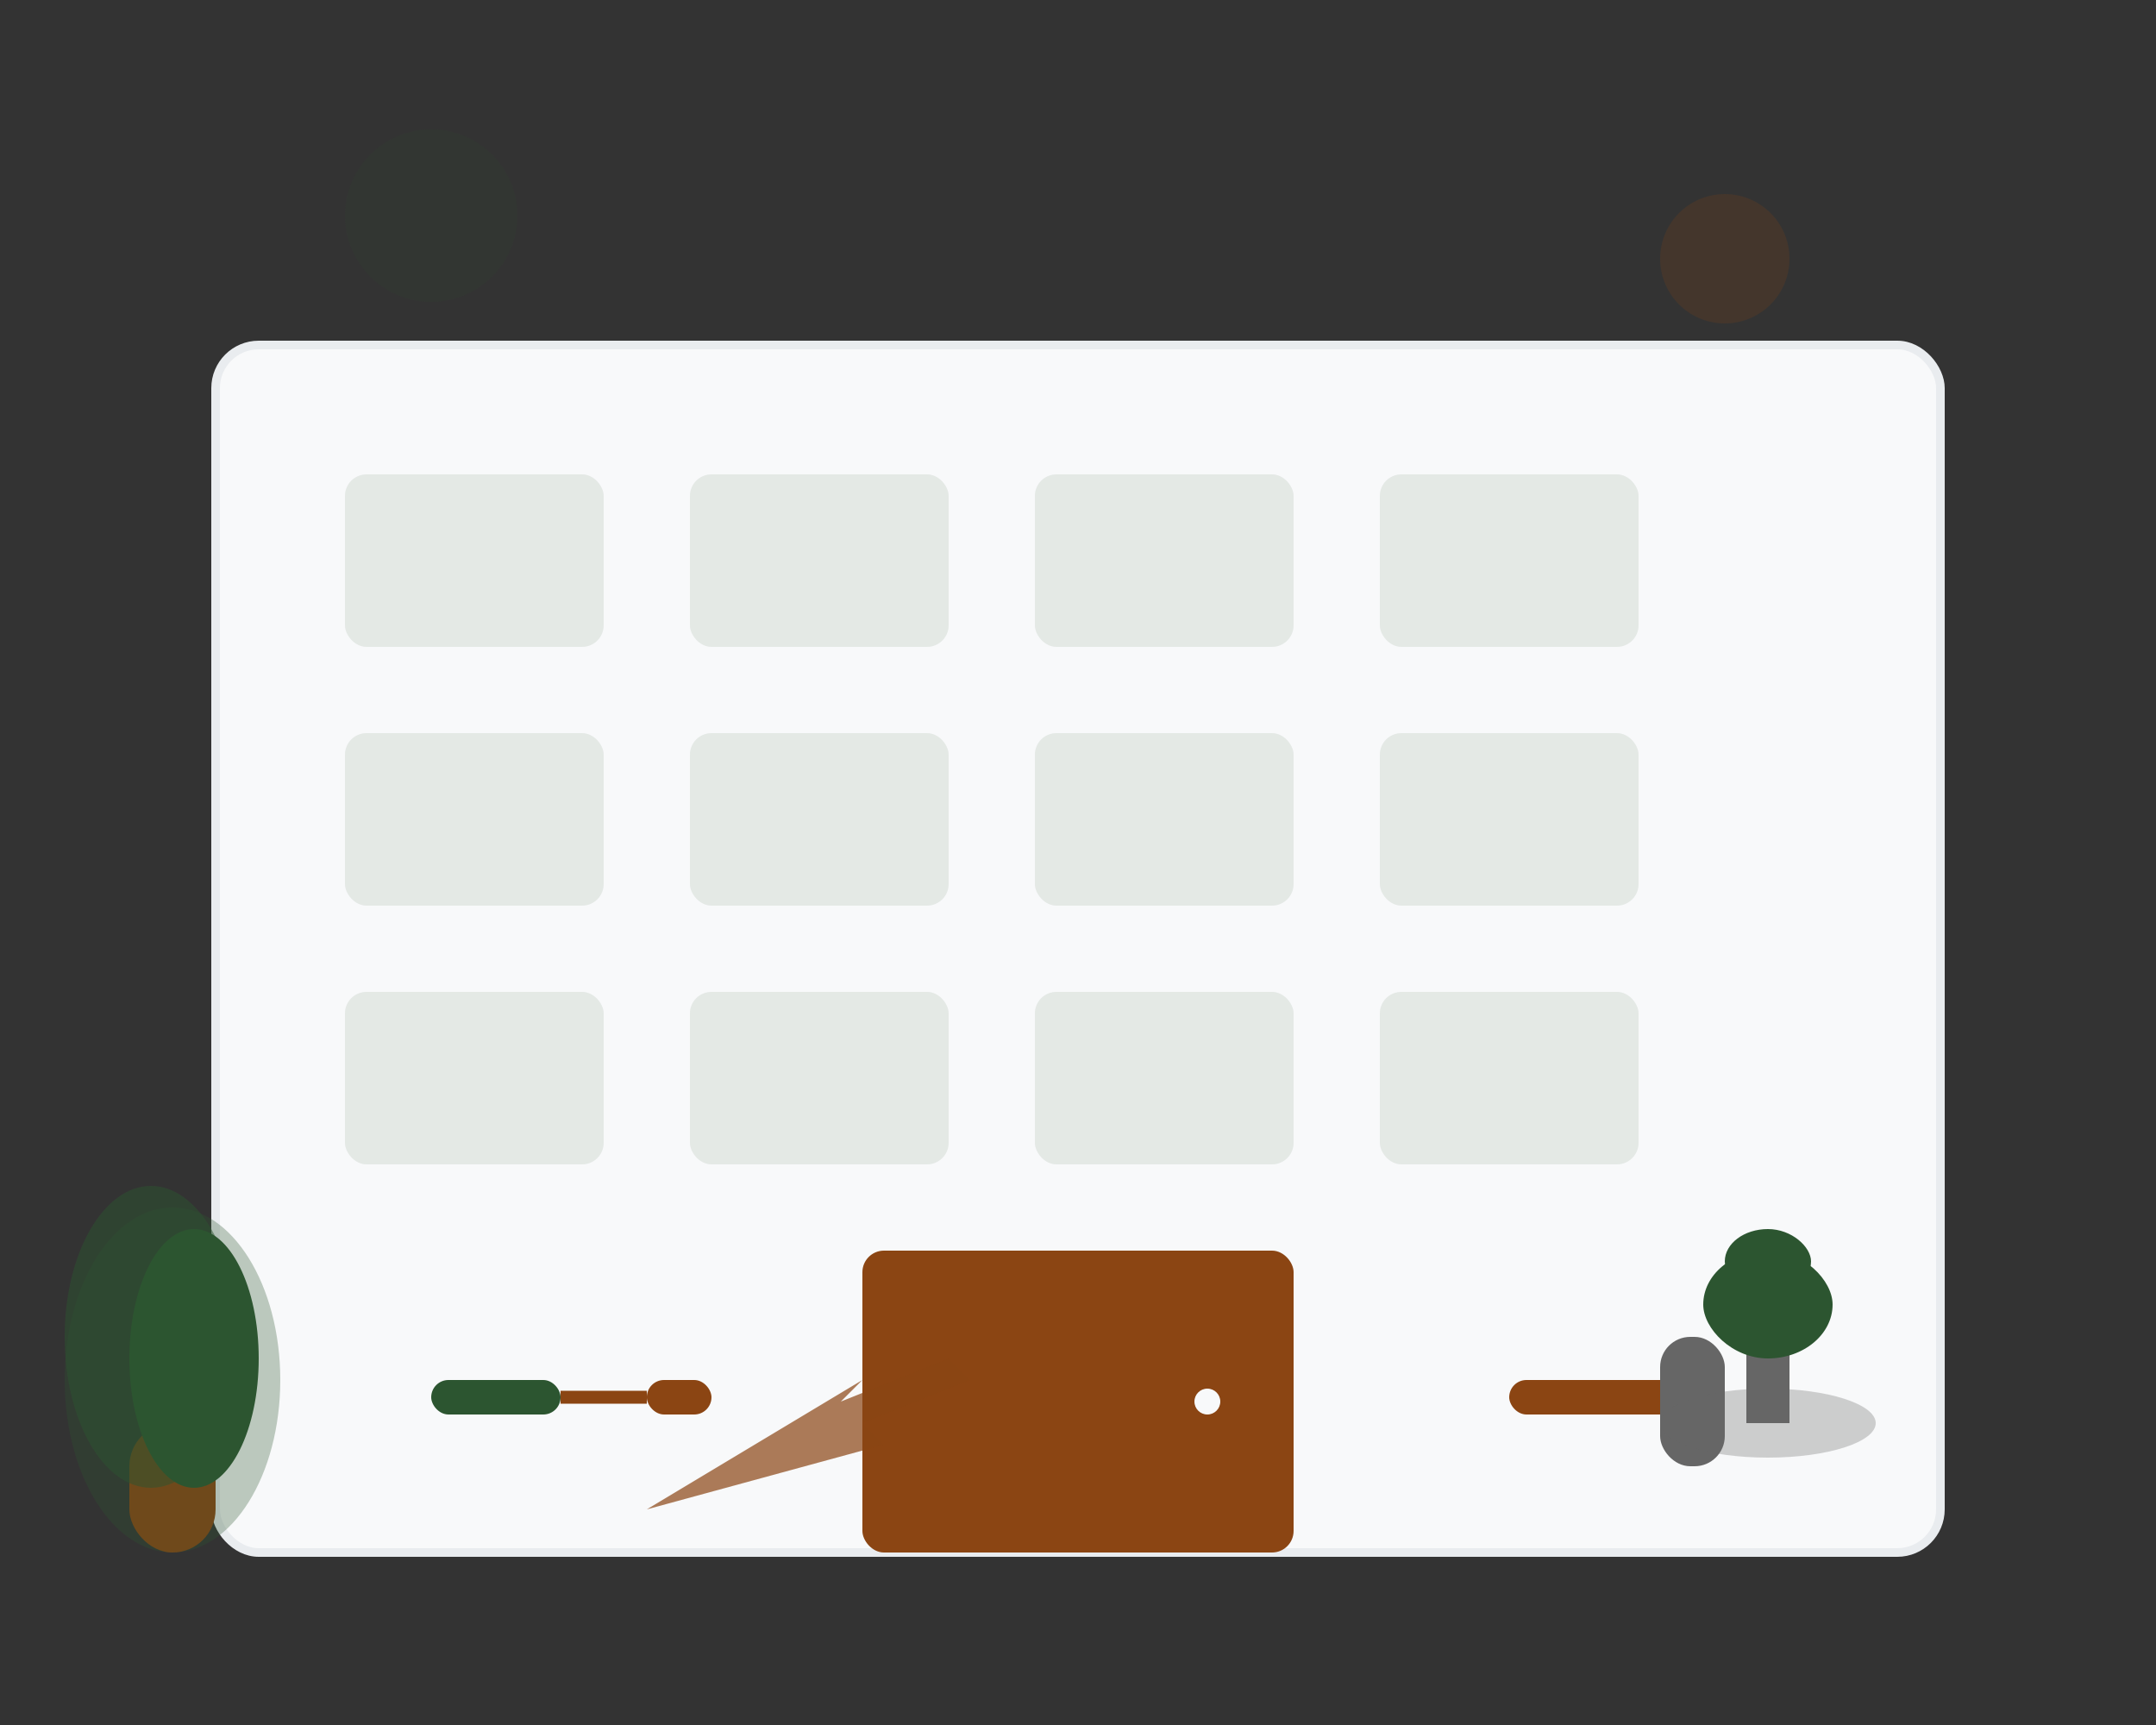<svg width="500" height="400" viewBox="0 0 500 400" fill="none" xmlns="http://www.w3.org/2000/svg">
  <rect x="0" y="0" width="500" height="400" fill="#333333" stroke="none"/>
  <!-- Background Building -->
  <rect x="50" y="80" width="400" height="280" rx="10" fill="#f8f9fa" stroke="#e9ecef" stroke-width="2"/>
  
  <!-- Windows -->
  <rect x="80" y="110" width="60" height="40" rx="5" fill="#2c5530" opacity="0.1"/>
  <rect x="160" y="110" width="60" height="40" rx="5" fill="#2c5530" opacity="0.1"/>
  <rect x="240" y="110" width="60" height="40" rx="5" fill="#2c5530" opacity="0.1"/>
  <rect x="320" y="110" width="60" height="40" rx="5" fill="#2c5530" opacity="0.1"/>
  
  <rect x="80" y="170" width="60" height="40" rx="5" fill="#2c5530" opacity="0.1"/>
  <rect x="160" y="170" width="60" height="40" rx="5" fill="#2c5530" opacity="0.1"/>
  <rect x="240" y="170" width="60" height="40" rx="5" fill="#2c5530" opacity="0.1"/>
  <rect x="320" y="170" width="60" height="40" rx="5" fill="#2c5530" opacity="0.1"/>
  
  <rect x="80" y="230" width="60" height="40" rx="5" fill="#2c5530" opacity="0.1"/>
  <rect x="160" y="230" width="60" height="40" rx="5" fill="#2c5530" opacity="0.1"/>
  <rect x="240" y="230" width="60" height="40" rx="5" fill="#2c5530" opacity="0.1"/>
  <rect x="320" y="230" width="60" height="40" rx="5" fill="#2c5530" opacity="0.1"/>
  
  <!-- Door -->
  <rect x="200" y="290" width="100" height="70" rx="5" fill="#8B4513"/>
  <circle cx="280" cy="325" r="3" fill="#f8f9fa"/>
  
  <!-- Renovation Tools -->
  <g transform="translate(350, 300)">
    <!-- Hammer -->
    <rect x="0" y="20" width="40" height="8" rx="4" fill="#8B4513"/>
    <rect x="35" y="10" width="15" height="30" rx="7" fill="#666"/>
  </g>
  
  <g transform="translate(100, 320)">
    <!-- Paint Roller -->
    <rect x="0" y="0" width="30" height="8" rx="4" fill="#2c5530"/>
    <line x1="30" y1="4" x2="50" y2="4" stroke="#8B4513" stroke-width="3"/>
    <rect x="50" y="0" width="15" height="8" rx="4" fill="#8B4513"/>
  </g>
  
  <!-- Decorative Elements -->
  <circle cx="100" cy="50" r="20" fill="#2c5530" opacity="0.1"/>
  <circle cx="400" cy="60" r="15" fill="#8B4513" opacity="0.2"/>
  
  <!-- Plant -->
  <g transform="translate(20, 250)">
    <rect x="10" y="80" width="20" height="30" rx="10" fill="#8B4513"/>
    <ellipse cx="20" cy="70" rx="25" ry="40" fill="#2c5530" opacity="0.3"/>
    <ellipse cx="15" cy="60" rx="20" ry="35" fill="#2c5530" opacity="0.5"/>
    <ellipse cx="25" cy="65" rx="15" ry="30" fill="#2c5530"/>
  </g>
  
  <!-- Modern Office Chair -->
  <g transform="translate(380, 280)">
    <ellipse cx="30" cy="50" rx="25" ry="8" fill="#666" opacity="0.3"/>
    <rect x="25" y="30" width="10" height="20" fill="#666"/>
    <rect x="15" y="10" width="30" height="25" rx="15" fill="#2c5530"/>
    <rect x="20" y="5" width="20" height="15" rx="10" fill="#2c5530"/>
  </g>
  
  <!-- Progress/Improvement Arrow -->
  <path d="M150 350 L200 320 L195 325 L220 315 L225 320 L200 330 L205 335 Z" fill="#8B4513" opacity="0.7"/>
</svg>
